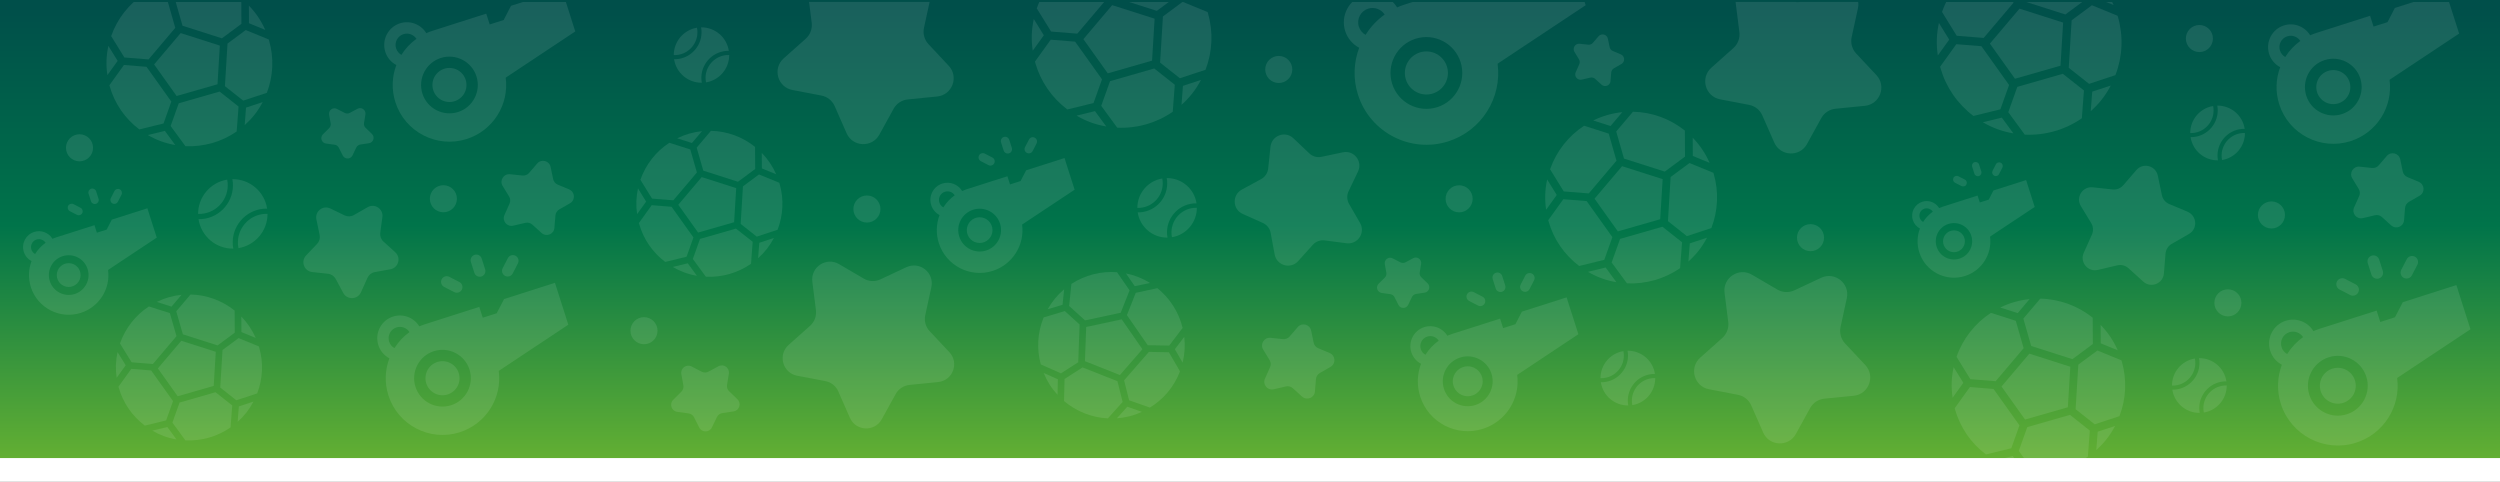 <?xml version="1.0" encoding="UTF-8"?><svg id="LineaSeparatrice" xmlns="http://www.w3.org/2000/svg" xmlns:xlink="http://www.w3.org/1999/xlink" viewBox="0 0 737 142"><rect x="0" y="0" width="737" height="142" fill="#808080" stroke="none"/><defs><linearGradient id="Sfumatura_senza_nome_26" x1="368.5" y1="136.17" x2="368.5" y2="2.12" gradientUnits="userSpaceOnUse"><stop offset="0" stop-color="#64b032"/><stop offset=".52" stop-color="#00744a"/><stop offset="1" stop-color="#004f4a"/></linearGradient><clipPath id="clippath"><rect x="-1.39" y=".57" width="737.44" height="142.07" style="fill:none; opacity:.1; stroke-width:0px;"/></clipPath></defs><rect x="-1.39" y="-.72" width="739.79" height="142.15" style="fill:url(#Sfumatura_senza_nome_26); stroke-width:0px;"/><g style="clip-path:url(#clippath);"><path d="M167.8,55.84l-3.38-1.41c-.69-.29-1.19-.9-1.35-1.63l-.75-3.59c-.39-1.84-2.72-2.44-3.95-1.02l-2.39,2.78c-.49.57-1.22.86-1.97.78l-3.65-.39c-1.87-.2-3.16,1.83-2.19,3.44l1.91,3.13c.39.64.44,1.43.13,2.11l-1.5,3.35c-.77,1.72.76,3.58,2.6,3.14l3.57-.84c.73-.17,1.49.02,2.05.53l2.72,2.46c1.4,1.26,3.64.38,3.79-1.5l.3-3.65c.06-.75.49-1.41,1.13-1.79l3.18-1.82c1.63-.94,1.48-3.34-.25-4.07Z" style="fill:#fff; opacity:.1; stroke-width:0px;"/><circle cx="255.57" cy="61.62" r="3.99" style="fill:#fff; opacity:.1; stroke-width:0px;"/><path d="M266.67-6.33l-7.88,3.7c-1.61.75-3.48.67-5.01-.22l-7.51-4.39c-3.86-2.26-8.63.89-8.07,5.33l1.09,8.63c.22,1.76-.44,3.52-1.76,4.7l-6.5,5.79c-3.34,2.97-1.82,8.48,2.57,9.32l8.55,1.64c1.74.33,3.21,1.5,3.92,3.13l3.5,7.97c1.8,4.09,7.51,4.35,9.66.43l4.2-7.62c.86-1.56,2.42-2.59,4.19-2.77l8.66-.86c4.45-.44,6.46-5.8,3.4-9.06l-5.95-6.35c-1.21-1.29-1.71-3.1-1.34-4.84l1.85-8.5c.95-4.37-3.52-7.93-7.56-6.03Z" style="fill:#fff; opacity:.1; stroke-width:0px;"/><circle cx="130.71" cy="58.59" r="3.99" style="fill:#fff; opacity:.1; stroke-width:0px;"/><g style="opacity:.1;"><circle cx="130.45" cy="111.5" r="5.02" style="fill:#fff; stroke-width:0px;"/><path d="M148.6,88.15l-2.17,4.2-4.12,1.31-1.02-3.19-15.93,5.09c-.6.19-1.18.41-1.74.66-1.57-2.58-4.75-3.86-7.75-2.9-3.51,1.12-5.46,4.89-4.34,8.41.54,1.71,1.73,3.09,3.26,3.89-1.28,3.4-1.47,7.24-.28,10.96,2.8,8.78,12.23,13.65,21.02,10.85,7.77-2.48,12.55-10.13,11.5-18.09l20.51-13.62-3.94-12.35-15,4.79ZM114.72,100.72c-.56-1.76.41-3.64,2.17-4.2,1.47-.47,3.03.14,3.83,1.38-1.78,1.27-3.28,2.87-4.44,4.73-.73-.41-1.29-1.08-1.55-1.9ZM132.99,119.46c-4.39,1.4-9.11-1.03-10.51-5.42-1.4-4.39,1.03-9.11,5.42-10.51s9.11,1.03,10.51,5.42c1.4,4.39-1.03,9.11-5.42,10.51Z" style="fill:#fff; stroke-width:0px;"/><path d="M139.9,75.13h0c.88-.28,1.82.2,2.1,1.08l1.02,3.19c.28.88-.2,1.82-1.08,2.1h0c-.88.28-1.82-.2-2.1-1.08l-1.02-3.19c-.28-.88.2-1.82,1.08-2.1Z" style="fill:#fff; stroke-width:0px;"/><path d="M148.18,79.08l1.53-2.97c.42-.82,1.43-1.14,2.25-.72h0c.82.42,1.14,1.43.72,2.25l-1.53,2.97c-.42.82-1.43,1.14-2.25.72h0c-.82-.42-1.14-1.43-.72-2.25Z" style="fill:#fff; stroke-width:0px;"/><path d="M130.21,82.33h0c.42-.82,1.43-1.14,2.25-.72l2.97,1.53c.82.42,1.14,1.43.72,2.25h0c-.42.82-1.43,1.14-2.25.72l-2.97-1.53c-.82-.42-1.14-1.43-.72-2.25Z" style="fill:#fff; stroke-width:0px;"/></g><path d="M392,104.07l-3.38-1.41c-.69-.29-1.19-.9-1.35-1.63l-.75-3.59c-.39-1.84-2.72-2.44-3.95-1.02l-2.39,2.78c-.49.57-1.22.86-1.97.78l-3.65-.39c-1.87-.2-3.16,1.83-2.19,3.44l1.91,3.13c.39.64.44,1.43.13,2.11l-1.5,3.35c-.77,1.72.76,3.58,2.6,3.14l3.57-.84c.73-.17,1.49.02,2.05.53l2.72,2.46c1.4,1.26,3.64.38,3.79-1.5l.3-3.65c.06-.75.49-1.41,1.13-1.79l3.18-1.82c1.63-.94,1.48-3.34-.25-4.07Z" style="fill:#fff; opacity:.1; stroke-width:0px;"/><path d="M395.91,44.89l-6.33,1.34c-1.29.27-2.64-.11-3.59-1.01l-4.7-4.46c-2.41-2.29-6.4-.82-6.75,2.49l-.68,6.44c-.14,1.31-.91,2.47-2.08,3.11l-5.69,3.09c-2.92,1.59-2.76,5.84.28,7.19l5.91,2.64c1.21.54,2.07,1.63,2.31,2.93l1.18,6.37c.61,3.27,4.7,4.43,6.93,1.95l4.33-4.81c.88-.98,2.19-1.46,3.5-1.29l6.42.84c3.3.43,5.66-3.1,4-5.98l-3.24-5.61c-.66-1.14-.71-2.54-.15-3.73l2.79-5.84c1.43-3-1.2-6.34-4.46-5.65Z" style="fill:#fff; opacity:.1; stroke-width:0px;"/><path d="M477.82,16.03l-2.36-.99c-.48-.2-.83-.63-.94-1.14l-.52-2.5c-.27-1.28-1.89-1.7-2.75-.71l-1.67,1.94c-.34.4-.85.6-1.37.54l-2.54-.27c-1.3-.14-2.2,1.28-1.52,2.4l1.33,2.18c.27.45.31,1,.09,1.47l-1.05,2.33c-.54,1.2.53,2.49,1.81,2.19l2.49-.59c.51-.12,1.04.02,1.43.37l1.89,1.71c.97.88,2.53.26,2.64-1.04l.21-2.55c.04-.52.34-.98.79-1.24l2.22-1.27c1.14-.65,1.03-2.33-.18-2.83Z" style="fill:#fff; opacity:.1; stroke-width:0px;"/><circle cx="376.98" cy="20.48" r="3.99" style="fill:#fff; opacity:.1; stroke-width:0px;"/><circle cx="533.74" cy="70.06" r="3.99" style="fill:#fff; opacity:.1; stroke-width:0px;"/><path d="M540.15-3.58l-7.88,3.7c-1.61.75-3.48.67-5.01-.22l-7.51-4.39c-3.86-2.26-8.63.89-8.07,5.33l1.09,8.63c.22,1.76-.44,3.52-1.76,4.7l-6.5,5.79c-3.34,2.97-1.82,8.48,2.57,9.32l8.55,1.64c1.74.33,3.21,1.5,3.92,3.13l3.5,7.97c1.8,4.09,7.51,4.35,9.66.43l4.2-7.62c.86-1.56,2.42-2.59,4.19-2.77l8.66-.86c4.45-.44,6.46-5.8,3.4-9.06l-5.95-6.35c-1.21-1.29-1.71-3.1-1.34-4.84l1.85-8.5c.95-4.37-3.52-7.93-7.56-6.03Z" style="fill:#fff; opacity:.1; stroke-width:0px;"/><path d="M713.07,53.61l-3.38-1.41c-.69-.29-1.19-.9-1.35-1.63l-.75-3.59c-.39-1.84-2.72-2.44-3.95-1.02l-2.39,2.78c-.49.57-1.22.86-1.97.78l-3.65-.39c-1.87-.2-3.16,1.83-2.19,3.44l1.91,3.13c.39.64.44,1.43.13,2.11l-1.5,3.35c-.77,1.72.76,3.58,2.6,3.14l3.57-.84c.73-.17,1.49.02,2.05.53l2.72,2.46c1.4,1.26,3.64.38,3.79-1.5l.3-3.65c.06-.75.49-1.41,1.13-1.79l3.18-1.82c1.63-.94,1.48-3.34-.25-4.07Z" style="fill:#fff; opacity:.1; stroke-width:0px;"/><path d="M644.92,62.42l-5.43-2.27c-1.11-.46-1.92-1.44-2.16-2.62l-1.21-5.76c-.62-2.96-4.36-3.92-6.33-1.63l-3.84,4.46c-.78.91-1.96,1.38-3.16,1.25l-5.85-.63c-3.01-.32-5.08,2.94-3.51,5.52l3.06,5.03c.62,1.03.7,2.29.21,3.39l-2.41,5.37c-1.24,2.76,1.23,5.74,4.17,5.04l5.73-1.35c1.17-.28,2.4.04,3.29.85l4.36,3.95c2.24,2.03,5.84.61,6.08-2.4l.48-5.86c.1-1.2.78-2.27,1.82-2.86l5.1-2.93c2.62-1.5,2.38-5.36-.41-6.53Z" style="fill:#fff; opacity:.1; stroke-width:0px;"/><circle cx="648.38" cy="11.36" r="3.99" style="fill:#fff; opacity:.1; stroke-width:0px;"/><circle cx="669.62" cy="63.37" r="3.99" style="fill:#fff; opacity:.1; stroke-width:0px;"/><circle cx="23.44" cy="43.57" r="3.99" style="fill:#fff; opacity:.1; stroke-width:0px;"/><path d="M267.21,78.76l-7.67,3.6c-1.56.74-3.39.65-4.88-.22l-7.32-4.28c-3.76-2.2-8.4.87-7.86,5.19l1.06,8.41c.22,1.71-.43,3.43-1.72,4.58l-6.33,5.64c-3.25,2.9-1.77,8.26,2.51,9.08l8.32,1.59c1.7.33,3.13,1.46,3.82,3.05l3.41,7.76c1.75,3.99,7.31,4.24,9.41.42l4.09-7.42c.83-1.51,2.36-2.52,4.08-2.69l8.43-.84c4.33-.43,6.29-5.64,3.31-8.82l-5.8-6.18c-1.18-1.26-1.67-3.02-1.3-4.71l1.8-8.28c.93-4.25-3.42-7.72-7.36-5.87Z" style="fill:#fff; opacity:.1; stroke-width:0px;"/><path id="tennis-ball" d="M471.83,111.49c-.01-3.96,2.86-7.35,6.76-7.98,0,.01,0,.03,0,.04.05.24.08.48.1.73.3,3.66-2.43,6.89-6.09,7.19-.25.02-.49.03-.74.02-.01,0-.03,0-.04,0h0ZM487.93,111.46c-.24,0-.49,0-.74.02-3.66.3-6.39,3.53-6.09,7.19.02.25.06.49.1.73,0,.01,0,.03,0,.04,3.9-.64,6.78-4.03,6.76-7.98-.01,0-.03,0-.04,0h0ZM479.9,118.76c-.36-4.33,2.87-8.14,7.2-8.5.26-.02.52-.02.78-.02-.6-3.98-4.06-6.9-8.08-6.85.05.25.09.51.11.77.36,4.33-2.87,8.14-7.2,8.5-.26.02-.52.02-.78.02.61,3.98,4.06,6.9,8.08,6.85-.05-.25-.09-.51-.11-.77h0Z" style="fill:#fff; isolation:isolate; opacity:.1; stroke-width:0px;"/><circle cx="430.15" cy="58.61" r="3.99" style="fill:#fff; opacity:.1; stroke-width:0px;"/><path d="M536.87,81.89l-7.88,3.7c-1.61.75-3.48.67-5.01-.22l-7.51-4.39c-3.86-2.26-8.63.89-8.07,5.33l1.09,8.63c.22,1.76-.44,3.52-1.76,4.7l-6.5,5.79c-3.34,2.97-1.82,8.48,2.57,9.32l8.55,1.64c1.74.33,3.21,1.5,3.92,3.13l3.5,7.97c1.8,4.09,7.51,4.35,9.66.43l4.2-7.62c.86-1.56,2.42-2.59,4.19-2.77l8.66-.86c4.45-.44,6.46-5.8,3.4-9.06l-5.95-6.35c-1.21-1.29-1.71-3.1-1.34-4.84l1.85-8.5c.95-4.37-3.52-7.93-7.56-6.03Z" style="fill:#fff; opacity:.1; stroke-width:0px;"/><circle cx="656.78" cy="89.28" r="3.99" style="fill:#fff; opacity:.1; stroke-width:0px;"/><path d="M416.62,76.11l-2.28,1.22c-.46.25-1.02.25-1.49.01l-2.3-1.18c-1.18-.61-2.54.4-2.31,1.71l.46,2.54c.09.52-.07,1.05-.45,1.42l-1.83,1.82c-.94.93-.4,2.54.91,2.72l2.56.35c.52.07.98.4,1.21.87l1.16,2.31c.6,1.18,2.29,1.17,2.87-.02l1.12-2.33c.23-.47.68-.81,1.2-.89l2.55-.39c1.31-.2,1.82-1.82.86-2.74l-1.86-1.79c-.38-.36-.56-.89-.47-1.41l.42-2.55c.21-1.31-1.17-2.3-2.34-1.67Z" style="fill:#fff; opacity:.1; stroke-width:0px;"/><path d="M211.82,107.97l-2.98,1.6c-.61.33-1.34.33-1.95.02l-3.01-1.55c-1.55-.8-3.33.53-3.02,2.24l.6,3.33c.12.68-.1,1.38-.59,1.86l-2.4,2.38c-1.23,1.22-.53,3.33,1.19,3.57l3.35.46c.68.09,1.28.52,1.59,1.13l1.52,3.02c.78,1.55,3.01,1.53,3.76-.03l1.47-3.05c.3-.62.89-1.06,1.57-1.16l3.34-.51c1.72-.26,2.39-2.38,1.13-3.59l-2.44-2.34c-.5-.48-.73-1.17-.62-1.85l.54-3.34c.28-1.72-1.53-3.01-3.06-2.19Z" style="fill:#fff; opacity:.1; stroke-width:0px;"/><circle cx="27.16" cy="143.56" r="3.99" style="fill:#fff; opacity:.06; stroke-width:0px;"/><circle cx="189.85" cy="97.49" r="3.99" style="fill:#fff; opacity:.1; stroke-width:0px;"/><path d="M105.4,32.06l-2.28,1.22c-.46.25-1.02.25-1.49.01l-2.3-1.18c-1.18-.61-2.54.4-2.31,1.71l.46,2.54c.09.52-.07,1.05-.45,1.42l-1.83,1.82c-.94.93-.4,2.54.91,2.72l2.56.35c.52.07.98.4,1.21.87l1.16,2.31c.6,1.18,2.29,1.17,2.87-.02l1.12-2.33c.23-.47.68-.81,1.2-.89l2.55-.39c1.31-.2,1.82-1.82.86-2.74l-1.86-1.79c-.38-.36-.56-.89-.47-1.41l.42-2.55c.21-1.31-1.17-2.3-2.34-1.67Z" style="fill:#fff; opacity:.1; stroke-width:0px;"/><g id="_90" style="isolation:isolate; opacity:.1;"><path d="M43.79,17.51l7.88-9.3-2.21-7.71-7.01-2.24c-4.49,2.93-7.9,7.29-9.68,12.38l3.89,6.3,7.13.57Z" style="fill:#fff; stroke-width:0px;"/><path d="M53.81,7.59l11.61,3.71,5.75-4.27-.04-7.4c-4.21-3.37-9.41-5.26-14.77-5.37L51.6-.11l2.21,7.71Z" style="fill:#fff; stroke-width:0px;"/><path d="M45.44,19l6.63,9.3,12.05-3.46.69-11.4-11.55-3.69-7.83,9.25Z" style="fill:#fff; stroke-width:0px;"/><path d="M73.37,1.66l.03,5.19,4.79,1.96c-1.18-2.68-2.77-5.05-4.82-7.15Z" style="fill:#fff; stroke-width:0px;"/><path d="M50.51,29.95l-7.32-10.26-6.65-.53-4.29,5.97c.03.1.06.21.09.31,1.47,5.13,4.49,9.51,8.73,12.71l7.14-1.75,2.3-6.45Z" style="fill:#fff; stroke-width:0px;"/><path d="M31.95,13.53c-.64,2.93-.72,5.7-.29,8.62l3.02-4.2-2.73-4.42Z" style="fill:#fff; stroke-width:0px;"/><path d="M79.24,11.64l-6.8-2.78-5.37,3.98-.76,12.57,5.38,4.25,6.98-2.3c1.89-4.96,2.13-10.27.66-15.4-.03-.1-.07-.21-.1-.31Z" style="fill:#fff; stroke-width:0px;"/><path d="M72.14,36.88c2.14-1.92,3.84-4.02,5.3-6.78l-4.91,1.62-.39,5.17Z" style="fill:#fff; stroke-width:0px;"/><path d="M52.7,30.44l-2.4,6.71,4.36,5.94c5.34.26,10.73-1.29,15.11-4.33l.56-7.35-5.59-4.42-12.03,3.45Z" style="fill:#fff; stroke-width:0px;"/><path d="M43.58,39.81c2.53,1.47,5.06,2.42,8.09,2.95l-3.07-4.18-5.02,1.23Z" style="fill:#fff; stroke-width:0px;"/></g><g id="_90-2" style="isolation:isolate; opacity:.1;"><path d="M45.09,107.29l6.94-8.19-1.95-6.79-6.18-1.97c-3.96,2.58-6.96,6.42-8.53,10.91l3.43,5.55,6.28.5Z" style="fill:#fff; stroke-width:0px;"/><path d="M53.51,86.91c-2.58.26-5.02.97-7.3,2.1l4.35,1.39,2.96-3.48Z" style="fill:#fff; stroke-width:0px;"/><path d="M53.91,98.56l10.23,3.27,5.07-3.76-.04-6.52c-3.71-2.97-8.29-4.64-13.01-4.73l-4.2,4.95,1.95,6.79Z" style="fill:#fff; stroke-width:0px;"/><path d="M46.54,108.61l5.84,8.2,10.62-3.05.61-10.05-10.17-3.25-6.9,8.15Z" style="fill:#fff; stroke-width:0px;"/><path d="M71.14,93.33l.03,4.57,4.22,1.73c-1.04-2.36-2.44-4.45-4.24-6.3Z" style="fill:#fff; stroke-width:0px;"/><path d="M51.01,118.25l-6.45-9.04-5.86-.47-3.78,5.26c.03.09.05.18.08.27,1.3,4.52,3.96,8.38,7.69,11.2l6.29-1.54,2.03-5.68Z" style="fill:#fff; stroke-width:0px;"/><path d="M34.65,103.79c-.56,2.59-.63,5.02-.26,7.59l2.66-3.7-2.4-3.89Z" style="fill:#fff; stroke-width:0px;"/><path d="M76.32,102.12l-5.99-2.45-4.73,3.51-.67,11.07,4.74,3.75,6.15-2.03c1.67-4.37,1.88-9.05.58-13.57-.03-.09-.06-.18-.09-.27Z" style="fill:#fff; stroke-width:0px;"/><path d="M70.06,124.36c1.89-1.69,3.38-3.54,4.67-5.98l-4.32,1.43-.35,4.55Z" style="fill:#fff; stroke-width:0px;"/><path d="M52.93,118.68l-2.11,5.91,3.84,5.23c4.7.23,9.45-1.13,13.31-3.82l.49-6.48-4.93-3.89-10.6,3.04Z" style="fill:#fff; stroke-width:0px;"/><path d="M44.9,126.95c2.23,1.3,4.45,2.14,7.13,2.6l-2.7-3.68-4.43,1.08Z" style="fill:#fff; stroke-width:0px;"/></g><g id="_90-3" style="isolation:isolate; opacity:.1;"><path d="M198.51,59.04l6.94-8.19-1.95-6.79-6.18-1.97c-3.96,2.58-6.96,6.42-8.53,10.91l3.43,5.55,6.28.5Z" style="fill:#fff; stroke-width:0px;"/><path d="M206.93,38.67c-2.58.26-5.02.97-7.3,2.1l4.35,1.39,2.96-3.48Z" style="fill:#fff; stroke-width:0px;"/><path d="M207.33,50.31l10.23,3.27,5.07-3.76-.04-6.52c-3.71-2.97-8.29-4.64-13.01-4.73l-4.2,4.95,1.95,6.79Z" style="fill:#fff; stroke-width:0px;"/><path d="M199.96,60.36l5.84,8.2,10.62-3.05.61-10.05-10.17-3.25-6.9,8.15Z" style="fill:#fff; stroke-width:0px;"/><path d="M224.57,45.08l.03,4.57,4.22,1.73c-1.04-2.36-2.44-4.45-4.24-6.3Z" style="fill:#fff; stroke-width:0px;"/><path d="M204.43,70l-6.45-9.04-5.86-.47-3.78,5.26c.03.09.05.18.08.27,1.3,4.52,3.96,8.38,7.69,11.2l6.29-1.54,2.03-5.68Z" style="fill:#fff; stroke-width:0px;"/><path d="M188.08,55.54c-.56,2.59-.63,5.02-.26,7.59l2.66-3.7-2.4-3.89Z" style="fill:#fff; stroke-width:0px;"/><path d="M229.74,53.88l-5.99-2.45-4.73,3.51-.67,11.07,4.74,3.75,6.15-2.03c1.67-4.37,1.88-9.05.58-13.57-.03-.09-.06-.18-.09-.27Z" style="fill:#fff; stroke-width:0px;"/><path d="M223.49,76.12c1.89-1.69,3.38-3.54,4.67-5.98l-4.32,1.43-.35,4.55Z" style="fill:#fff; stroke-width:0px;"/><path d="M206.36,70.44l-2.11,5.91,3.84,5.23c4.7.23,9.45-1.13,13.31-3.82l.49-6.48-4.93-3.89-10.6,3.04Z" style="fill:#fff; stroke-width:0px;"/><path d="M198.32,78.7c2.23,1.3,4.45,2.14,7.13,2.6l-2.7-3.68-4.43,1.08Z" style="fill:#fff; stroke-width:0px;"/></g><g id="_90-4" style="isolation:isolate; opacity:.1;"><path d="M317.59,9.92L326.13-.16l-2.4-8.35-7.6-2.43c-4.86,3.17-8.56,7.9-10.49,13.41l4.22,6.83,7.72.62Z" style="fill:#fff; stroke-width:0px;"/><path d="M328.45-.82l12.58,4.02,6.23-4.62-.04-8.02c-4.56-3.65-10.2-5.7-16-5.81l-5.16,6.09,2.4,8.35Z" style="fill:#fff; stroke-width:0px;"/><path d="M319.38,11.54l7.19,10.08,13.06-3.75.75-12.36-12.51-3.99-8.49,10.02Z" style="fill:#fff; stroke-width:0px;"/><path d="M349.64-7.25l.03,5.62,5.19,2.12c-1.28-2.91-3-5.47-5.22-7.75Z" style="fill:#fff; stroke-width:0px;"/><path d="M324.88,23.4l-7.93-11.12-7.2-.58-4.65,6.47c.03.11.06.22.09.33,1.59,5.56,4.87,10.3,9.45,13.77l7.73-1.89,2.5-6.98Z" style="fill:#fff; stroke-width:0px;"/><path d="M304.76,5.61c-.69,3.18-.78,6.18-.31,9.34l3.27-4.55-2.96-4.79Z" style="fill:#fff; stroke-width:0px;"/><path d="M356,3.56l-7.36-3.02-5.81,4.31-.83,13.61,5.83,4.61,7.56-2.5c2.05-5.37,2.31-11.13.72-16.69-.03-.11-.07-.22-.11-.33Z" style="fill:#fff; stroke-width:0px;"/><path d="M348.31,30.91c2.32-2.08,4.16-4.35,5.74-7.35l-5.32,1.75-.42,5.6Z" style="fill:#fff; stroke-width:0px;"/><path d="M327.24,23.93l-2.6,7.27,4.72,6.44c5.78.28,11.62-1.39,16.37-4.7l.6-7.96-6.06-4.79-13.04,3.74Z" style="fill:#fff; stroke-width:0px;"/><path d="M317.36,34.09c2.74,1.6,5.48,2.63,8.76,3.19l-3.32-4.52-5.44,1.33Z" style="fill:#fff; stroke-width:0px;"/></g><g id="_90-5" style="isolation:isolate; opacity:.1;"><path d="M319.86,94.45l10.53-2.26,2.61-6.59-3.7-5.35c-4.72-.37-9.46.85-13.45,3.45l-.67,6.51,4.69,4.24Z" style="fill:#fff; stroke-width:0px;"/><path d="M339.02,83.41c-2.21-1.37-4.58-2.3-7.09-2.8l2.6,3.76,4.48-.96Z" style="fill:#fff; stroke-width:0px;"/><path d="M332.22,92.91l6.13,8.86,6.33.11,3.96-5.21c-1.13-4.63-3.75-8.76-7.45-11.72l-6.37,1.37-2.61,6.59Z" style="fill:#fff; stroke-width:0px;"/><path d="M320.21,96.39l-.37,10.09,10.31,4.08,6.63-7.61-6.1-8.81-10.47,2.25Z" style="fill:#fff; stroke-width:0px;"/><path d="M349.12,99.3l-2.78,3.65,2.3,3.95c.62-2.52.78-5.03.48-7.6Z" style="fill:#fff; stroke-width:0px;"/><path d="M317.86,106.79l.41-11.13-4.37-3.96-6.22,1.87c-.04.09-.07.18-.11.26-1.74,4.39-1.98,9.08-.74,13.6l5.94,2.63,5.09-3.27Z" style="fill:#fff; stroke-width:0px;"/><path d="M313.71,85.28c-2.03,1.71-3.57,3.61-4.85,5.88l4.38-1.31.47-4.57Z" style="fill:#fff; stroke-width:0px;"/><path d="M347.85,109.46l-3.26-5.61-5.9-.11-7.31,8.39,1.48,5.88,6.13,2.15c4-2.45,7.03-6.04,8.77-10.43.04-.09.06-.18.1-.27Z" style="fill:#fff; stroke-width:0px;"/><path d="M329.26,123.31c2.54-.19,4.86-.74,7.37-1.9l-4.31-1.51-3.06,3.41Z" style="fill:#fff; stroke-width:0px;"/><path d="M319.13,108.31l-5.3,3.41-.15,6.51c3.6,3.06,8.21,4.88,12.92,5.11l4.35-4.85-1.53-6.11-10.29-4.07Z" style="fill:#fff; stroke-width:0px;"/><path d="M307.68,109.96c.98,2.4,2.23,4.42,4.08,6.43l.1-4.58-4.18-1.85Z" style="fill:#fff; stroke-width:0px;"/></g><g id="_90-6" style="isolation:isolate; opacity:.1;"><path d="M468.37,57.02l8.17-9.64-2.29-7.99-7.26-2.32c-4.65,3.04-8.18,7.55-10.03,12.83l4.03,6.53,7.39.59Z" style="fill:#fff; stroke-width:0px;"/><path d="M478.27,33.06c-3.04.31-5.9,1.14-8.59,2.46l5.11,1.63,3.48-4.1Z" style="fill:#fff; stroke-width:0px;"/><path d="M478.75,46.75l12.03,3.84,5.96-4.42-.04-7.67c-4.36-3.5-9.75-5.45-15.3-5.56l-4.94,5.82,2.29,7.99Z" style="fill:#fff; stroke-width:0px;"/><path d="M470.07,58.57l6.87,9.64,12.49-3.58.72-11.82-11.96-3.82-8.12,9.58Z" style="fill:#fff; stroke-width:0px;"/><path d="M499.01,40.6l.03,5.38,4.96,2.03c-1.22-2.78-2.87-5.23-4.99-7.41Z" style="fill:#fff; stroke-width:0px;"/><path d="M475.33,69.91l-7.58-10.63-6.89-.55-4.45,6.19c.03.11.06.21.09.32,1.53,5.32,4.65,9.85,9.04,13.17l7.4-1.81,2.39-6.68Z" style="fill:#fff; stroke-width:0px;"/><path d="M456.1,52.9c-.66,3.04-.74,5.91-.3,8.93l3.13-4.35-2.83-4.58Z" style="fill:#fff; stroke-width:0px;"/><path d="M505.1,50.94l-7.04-2.88-5.56,4.12-.79,13.02,5.58,4.41,7.23-2.39c1.96-5.14,2.21-10.64.69-15.96-.03-.11-.07-.21-.1-.32Z" style="fill:#fff; stroke-width:0px;"/><path d="M497.74,77.1c2.22-1.99,3.98-4.17,5.49-7.03l-5.08,1.68-.41,5.35Z" style="fill:#fff; stroke-width:0px;"/><path d="M477.6,70.42l-2.49,6.96,4.52,6.15c5.53.27,11.11-1.33,15.66-4.49l.58-7.62-5.79-4.58-12.47,3.58Z" style="fill:#fff; stroke-width:0px;"/><path d="M468.14,80.14c2.62,1.53,5.24,2.51,8.38,3.05l-3.18-4.33-5.2,1.27Z" style="fill:#fff; stroke-width:0px;"/></g><g id="_90-7" style="isolation:isolate; opacity:.1;"><path d="M584.78,11.19l8.78-10.36-2.46-8.59-7.81-2.5c-5,3.26-8.8,8.12-10.78,13.79l4.33,7.02,7.94.63Z" style="fill:#fff; stroke-width:0px;"/><path d="M595.94.14l12.93,4.13,6.41-4.75-.05-8.25c-4.69-3.76-10.48-5.86-16.45-5.98l-5.31,6.26,2.46,8.58Z" style="fill:#fff; stroke-width:0px;"/><path d="M586.62,12.85l7.39,10.36,13.43-3.85.77-12.7-12.86-4.11-8.73,10.3Z" style="fill:#fff; stroke-width:0px;"/><path d="M617.73-6.47l.03,5.78,5.33,2.18c-1.31-2.99-3.09-5.62-5.36-7.96Z" style="fill:#fff; stroke-width:0px;"/><path d="M592.27,25.05l-8.15-11.43-7.4-.59-4.78,6.65c.03.12.06.23.1.34,1.64,5.71,5,10.59,9.72,14.16l7.95-1.95,2.57-7.18Z" style="fill:#fff; stroke-width:0px;"/><path d="M571.59,6.76c-.71,3.27-.8,6.35-.32,9.6l3.36-4.68-3.04-4.92Z" style="fill:#fff; stroke-width:0px;"/><path d="M624.27,4.65l-7.57-3.1-5.98,4.43-.85,14,5.99,4.74,7.77-2.57c2.11-5.53,2.38-11.44.74-17.16-.03-.12-.07-.23-.11-.34Z" style="fill:#fff; stroke-width:0px;"/><path d="M616.36,32.77c2.39-2.14,4.28-4.48,5.9-7.56l-5.47,1.8-.44,5.75Z" style="fill:#fff; stroke-width:0px;"/><path d="M594.71,25.59l-2.67,7.48,4.86,6.62c5.95.29,11.95-1.43,16.83-4.83l.62-8.19-6.23-4.92-13.41,3.85Z" style="fill:#fff; stroke-width:0px;"/><path d="M584.54,36.04c2.82,1.64,5.63,2.7,9.01,3.28l-3.42-4.65-5.59,1.37Z" style="fill:#fff; stroke-width:0px;"/></g><g id="_90-8" style="isolation:isolate; opacity:.1;"><path d="M588.32,112.38l8.25-9.73-2.31-8.07-7.34-2.35c-4.7,3.07-8.27,7.63-10.13,12.96l4.07,6.59,7.46.6Z" style="fill:#fff; stroke-width:0px;"/><path d="M598.33,88.17c-3.07.31-5.96,1.15-8.67,2.49l5.16,1.65,3.51-4.14Z" style="fill:#fff; stroke-width:0px;"/><path d="M598.8,102l12.15,3.88,6.02-4.47-.04-7.75c-4.41-3.53-9.85-5.51-15.46-5.62l-4.99,5.88,2.31,8.07Z" style="fill:#fff; stroke-width:0px;"/><path d="M590.04,113.94l6.94,9.74,12.62-3.62.73-11.94-12.08-3.86-8.2,9.68Z" style="fill:#fff; stroke-width:0px;"/><path d="M619.27,95.79l.03,5.43,5.01,2.05c-1.23-2.81-2.9-5.28-5.04-7.48Z" style="fill:#fff; stroke-width:0px;"/><path d="M595.35,125.4l-7.66-10.74-6.96-.56-4.49,6.25c.03.11.06.22.09.32,1.54,5.37,4.7,9.95,9.13,13.3l7.47-1.83,2.41-6.75Z" style="fill:#fff; stroke-width:0px;"/><path d="M575.93,108.22c-.67,3.07-.75,5.97-.3,9.02l3.16-4.39-2.86-4.62Z" style="fill:#fff; stroke-width:0px;"/><path d="M625.42,106.24l-7.11-2.91-5.62,4.16-.8,13.15,5.63,4.45,7.3-2.41c1.98-5.19,2.23-10.75.69-16.12-.03-.11-.07-.22-.1-.32Z" style="fill:#fff; stroke-width:0px;"/><path d="M617.99,132.66c2.25-2.01,4.02-4.21,5.55-7.1l-5.14,1.7-.41,5.41Z" style="fill:#fff; stroke-width:0px;"/><path d="M597.64,125.91l-2.51,7.03,4.56,6.22c5.59.27,11.23-1.35,15.81-4.54l.58-7.69-5.85-4.63-12.6,3.61Z" style="fill:#fff; stroke-width:0px;"/><path d="M588.09,135.73c2.65,1.54,5.29,2.54,8.47,3.08l-3.21-4.37-5.26,1.29Z" style="fill:#fff; stroke-width:0px;"/></g><g style="opacity:.1;"><circle cx="20.25" cy="81.09" r="3.51" style="fill:#fff; stroke-width:0px;"/><path d="M32.96,64.75l-1.52,2.94-2.88.92-.71-2.23-11.15,3.56c-.42.13-.83.29-1.22.47-1.1-1.81-3.33-2.7-5.42-2.03-2.46.79-3.82,3.42-3.04,5.88.38,1.19,1.21,2.16,2.28,2.72-.9,2.38-1.03,5.06-.2,7.67,1.96,6.15,8.56,9.55,14.71,7.59,5.44-1.74,8.79-7.09,8.05-12.66l14.35-9.53-2.76-8.65-10.5,3.35ZM9.25,73.55c-.39-1.23.29-2.55,1.52-2.94,1.03-.33,2.12.1,2.68.96-1.24.89-2.3,2.01-3.11,3.31-.51-.28-.9-.76-1.09-1.33ZM22.03,86.67c-3.07.98-6.37-.72-7.35-3.8-.98-3.07.72-6.37,3.8-7.35s6.37.72,7.35,3.8c.98,3.07-.72,6.37-3.8,7.35Z" style="fill:#fff; stroke-width:0px;"/><path d="M26.87,55.63h0c.62-.2,1.27.14,1.47.76l.71,2.23c.2.62-.14,1.27-.76,1.47h0c-.62.2-1.27-.14-1.47-.76l-.71-2.23c-.2-.62.14-1.27.76-1.47Z" style="fill:#fff; stroke-width:0px;"/><path d="M32.67,58.4l1.07-2.08c.3-.57,1-.8,1.58-.5h0c.57.3.8,1,.5,1.58l-1.07,2.08c-.3.57-1,.8-1.58.5h0c-.57-.3-.8-1-.5-1.58Z" style="fill:#fff; stroke-width:0px;"/><path d="M20.09,60.68h0c.3-.57,1-.8,1.58-.5l2.08,1.07c.57.3.8,1,.5,1.58h0c-.3.57-1,.8-1.58.5l-2.08-1.07c-.57-.3-.8-1-.5-1.58Z" style="fill:#fff; stroke-width:0px;"/></g><g style="opacity:.1;"><circle cx="132.5" cy="25.05" r="5.02" style="fill:#fff; stroke-width:0px;"/><path d="M150.65,1.7l-2.17,4.2-4.12,1.31-1.02-3.19-15.93,5.09c-.6.19-1.18.41-1.74.66-1.57-2.58-4.75-3.86-7.75-2.9-3.51,1.12-5.46,4.89-4.34,8.41.54,1.71,1.73,3.09,3.26,3.89-1.28,3.4-1.47,7.24-.28,10.96,2.8,8.78,12.23,13.65,21.02,10.85,7.77-2.48,12.55-10.13,11.5-18.09l20.51-13.62-3.94-12.35-15,4.79ZM116.77,14.27c-.56-1.76.41-3.64,2.17-4.2,1.47-.47,3.03.14,3.83,1.38-1.78,1.27-3.28,2.87-4.44,4.73-.73-.41-1.29-1.08-1.55-1.9ZM135.04,33.02c-4.39,1.4-9.11-1.03-10.51-5.42-1.4-4.39,1.03-9.11,5.42-10.51,4.39-1.4,9.11,1.03,10.51,5.42,1.4,4.39-1.03,9.11-5.42,10.51Z" style="fill:#fff; stroke-width:0px;"/></g><path id="tennis-ball-2" d="M58.4,63.08c-.02-5.02,3.63-9.32,8.58-10.13,0,.02,0,.03,0,.05.06.3.11.61.13.92.38,4.65-3.08,8.74-7.73,9.12-.32.03-.62.03-.93.02-.02,0-.03,0-.05,0h0ZM78.82,63.04c-.31-.01-.62,0-.93.02-4.65.38-8.11,4.48-7.73,9.12.03.32.07.62.13.92,0,.02,0,.03,0,.05,4.95-.81,8.6-5.11,8.58-10.13-.02,0-.03,0-.05,0h0ZM68.63,72.31c-.45-5.49,3.64-10.33,9.13-10.78.33-.03.66-.03.99-.02-.77-5.04-5.15-8.76-10.25-8.69.06.32.11.65.14.98.45,5.49-3.64,10.33-9.13,10.78-.33.03-.66.03-.99.02.77,5.05,5.15,8.76,10.25,8.69-.06-.32-.11-.65-.14-.98h0Z" style="fill:#fff; isolation:isolate; opacity:.1; stroke-width:0px;"/><path d="M116.51,74.36l-3.48-3.16c-.71-.64-1.06-1.6-.93-2.55l.63-4.66c.32-2.39-2.24-4.12-4.33-2.92l-4.08,2.33c-.83.48-1.84.51-2.71.1l-4.23-2.04c-2.18-1.05-4.61.86-4.11,3.22l.96,4.6c.2.94-.08,1.91-.74,2.61l-3.24,3.4c-1.67,1.75-.61,4.65,1.79,4.91l4.67.51c.95.1,1.79.67,2.25,1.51l2.23,4.14c1.15,2.12,4.23,2.01,5.22-.19l1.93-4.28c.39-.87,1.19-1.5,2.13-1.67l4.62-.84c2.37-.43,3.22-3.4,1.43-5.02Z" style="fill:#fff; opacity:.1; stroke-width:0px;"/><g style="opacity:.1;"><circle cx="288.8" cy="67.84" r="3.79" style="fill:#fff; stroke-width:0px;"/><path d="M302.5,50.21l-1.64,3.17-3.11.99-.77-2.41-12.03,3.84c-.45.14-.89.31-1.31.5-1.18-1.95-3.59-2.91-5.85-2.19-2.65.85-4.12,3.69-3.27,6.35.41,1.29,1.31,2.33,2.46,2.94-.97,2.57-1.11,5.46-.21,8.27,2.12,6.63,9.23,10.3,15.87,8.19,5.86-1.87,9.48-7.65,8.68-13.66l15.48-10.28-2.98-9.33-11.32,3.61ZM276.92,59.7c-.42-1.33.31-2.75,1.64-3.17,1.11-.35,2.29.1,2.89,1.04-1.34.96-2.48,2.17-3.35,3.57-.55-.31-.98-.81-1.17-1.44ZM290.72,73.85c-3.32,1.06-6.87-.78-7.93-4.09-1.06-3.32.78-6.87,4.09-7.93,3.32-1.06,6.87.78,7.93,4.09,1.06,3.32-.78,6.87-4.09,7.93Z" style="fill:#fff; stroke-width:0px;"/><path d="M295.93,40.38h0c.66-.21,1.37.15,1.59.82l.77,2.41c.21.66-.15,1.37-.82,1.59h0c-.66.21-1.37-.15-1.59-.82l-.77-2.41c-.21-.66.15-1.37.82-1.59Z" style="fill:#fff; stroke-width:0px;"/><path d="M302.18,43.37l1.16-2.24c.32-.62,1.08-.86,1.7-.54h0c.62.32.86,1.08.54,1.7l-1.16,2.24c-.32.62-1.08.86-1.7.54h0c-.62-.32-.86-1.08-.54-1.7Z" style="fill:#fff; stroke-width:0px;"/><path d="M288.62,45.82h0c.32-.62,1.08-.86,1.7-.54l2.24,1.16c.62.32.86,1.08.54,1.7h0c-.32.62-1.08.86-1.7.54l-2.24-1.16c-.62-.32-.86-1.08-.54-1.7Z" style="fill:#fff; stroke-width:0px;"/></g><g style="opacity:.1;"><circle cx="432.69" cy="112.4" r="4.41" style="fill:#fff; stroke-width:0px;"/><path d="M448.65,91.87l-1.91,3.7-3.62,1.16-.89-2.8-14.01,4.47c-.53.17-1.04.36-1.53.58-1.38-2.27-4.18-3.39-6.82-2.55-3.09.99-4.8,4.3-3.82,7.39.48,1.5,1.52,2.72,2.87,3.42-1.13,2.99-1.29,6.36-.25,9.64,2.47,7.73,10.76,12.01,18.49,9.54,6.83-2.18,11.04-8.91,10.11-15.91l18.04-11.98-3.47-10.87-13.19,4.21ZM418.85,102.92c-.49-1.55.36-3.2,1.91-3.7,1.29-.41,2.67.12,3.37,1.21-1.56,1.12-2.89,2.53-3.91,4.16-.64-.36-1.14-.95-1.37-1.67ZM434.92,119.41c-3.86,1.23-8.01-.91-9.24-4.77-1.23-3.86.91-8.01,4.77-9.24,3.86-1.23,8.01.91,9.24,4.77,1.23,3.86-.91,8.01-4.77,9.24Z" style="fill:#fff; stroke-width:0px;"/><path d="M441,80.41h0c.77-.25,1.6.18,1.85.95l.89,2.8c.25.77-.18,1.6-.95,1.85h0c-.77.25-1.6-.18-1.85-.95l-.89-2.8c-.25-.77.18-1.6.95-1.85Z" style="fill:#fff; stroke-width:0px;"/><path d="M448.29,83.89l1.35-2.61c.37-.72,1.26-1,1.98-.63h0c.72.37,1,1.26.63,1.98l-1.35,2.61c-.37.72-1.26,1-1.98.63h0c-.72-.37-1-1.26-.63-1.98Z" style="fill:#fff; stroke-width:0px;"/><path d="M432.48,86.75h0c.37-.72,1.26-1,1.98-.63l2.61,1.35c.72.37,1,1.26.63,1.98h0c-.37.72-1.26,1-1.98.63l-2.61-1.35c-.72-.37-1-1.26-.63-1.98Z" style="fill:#fff; stroke-width:0px;"/></g><g style="opacity:.1;"><circle cx="420.5" cy="21.51" r="6.35" style="fill:#fff; stroke-width:0px;"/><path d="M443.47-8.04l-2.75,5.32-5.21,1.66-1.29-4.03-20.16,6.44c-.76.24-1.49.52-2.2.84-1.98-3.27-6.01-4.88-9.81-3.67-4.45,1.42-6.91,6.19-5.49,10.64.69,2.16,2.19,3.91,4.13,4.92-1.62,4.3-1.86,9.16-.35,13.87,3.55,11.12,15.48,17.28,26.6,13.73,9.83-3.14,15.89-12.82,14.55-22.9l25.96-17.24-4.99-15.64-18.98,6.06ZM400.59,7.87c-.71-2.22.52-4.61,2.75-5.32,1.86-.59,3.84.17,4.85,1.74-2.25,1.61-4.16,3.64-5.62,5.99-.92-.51-1.64-1.37-1.97-2.41ZM423.72,31.59c-5.56,1.77-11.53-1.3-13.3-6.86-1.77-5.56,1.3-11.53,6.86-13.3,5.56-1.77,11.53,1.3,13.3,6.86,1.77,5.56-1.3,11.53-6.86,13.3Z" style="fill:#fff; stroke-width:0px;"/></g><path id="tennis-ball-3" d="M335.29,61.3c-.01-4.3,3.11-7.99,7.35-8.68,0,.01,0,.03,0,.04.05.26.09.52.11.79.33,3.98-2.64,7.49-6.63,7.82-.27.02-.53.03-.8.02-.02,0-.03,0-.04,0h0ZM352.8,61.26c-.27-.01-.53,0-.8.02-3.98.33-6.95,3.84-6.63,7.82.02.27.06.53.11.79,0,.01,0,.03,0,.04,4.25-.69,7.37-4.38,7.35-8.68-.01,0-.03,0-.04,0h0ZM344.06,69.21c-.39-4.71,3.12-8.85,7.83-9.24.29-.02.57-.03.85-.02-.66-4.32-4.41-7.51-8.79-7.45.05.28.1.55.12.84.39,4.71-3.12,8.85-7.83,9.24-.29.02-.57.03-.85.02.66,4.33,4.42,7.51,8.79,7.45-.05-.28-.1-.55-.12-.84h0Z" style="fill:#fff; isolation:isolate; opacity:.1; stroke-width:0px;"/><g style="opacity:.1;"><circle cx="687.86" cy="25.68" r="5.02" style="fill:#fff; stroke-width:0px;"/><path d="M706.01,2.33l-2.17,4.2-4.12,1.31-1.02-3.19-15.93,5.09c-.6.19-1.18.41-1.74.66-1.57-2.58-4.75-3.86-7.75-2.9-3.51,1.12-5.46,4.89-4.34,8.41.54,1.71,1.73,3.09,3.26,3.89-1.28,3.4-1.47,7.24-.28,10.96,2.8,8.78,12.23,13.65,21.02,10.85,7.77-2.48,12.55-10.13,11.5-18.09l20.51-13.62-3.94-12.35-15,4.79ZM672.13,14.9c-.56-1.76.41-3.64,2.17-4.2,1.47-.47,3.03.14,3.83,1.38-1.78,1.27-3.28,2.87-4.44,4.73-.73-.41-1.29-1.08-1.55-1.9ZM690.4,33.64c-4.39,1.4-9.11-1.03-10.51-5.42-1.4-4.39,1.03-9.11,5.42-10.51,4.39-1.4,9.11,1.03,10.51,5.42,1.4,4.39-1.03,9.11-5.42,10.51Z" style="fill:#fff; stroke-width:0px;"/><path d="M687.62-3.48h0c.42-.82,1.43-1.14,2.25-.72l2.97,1.53c.82.42,1.14,1.43.72,2.25h0c-.42.82-1.43,1.14-2.25.72l-2.97-1.53c-.82-.42-1.14-1.43-.72-2.25Z" style="fill:#fff; stroke-width:0px;"/></g><path id="tennis-ball-4" d="M198.63,16.25c-.01-4,2.89-7.43,6.84-8.08,0,.01,0,.03,0,.04.05.24.09.49.11.74.31,3.7-2.46,6.97-6.16,7.27-.25.02-.5.03-.74.02-.01,0-.03,0-.04,0h0ZM214.92,16.22c-.25,0-.49,0-.74.02-3.7.31-6.47,3.57-6.16,7.27.02.25.06.49.11.74,0,.01,0,.03,0,.04,3.95-.65,6.85-4.07,6.84-8.08-.01,0-.03,0-.04,0h0ZM206.79,23.61c-.36-4.38,2.9-8.23,7.28-8.6.27-.02.53-.02.79-.02-.61-4.02-4.11-6.98-8.18-6.93.05.26.09.51.11.78.36,4.38-2.9,8.23-7.28,8.6-.27.02-.53.02-.79.02.61,4.02,4.11,6.98,8.18,6.93-.05-.26-.09-.51-.11-.78h0Z" style="fill:#fff; isolation:isolate; opacity:.1; stroke-width:0px;"/><g style="opacity:.1;"><circle cx="576.03" cy="71.13" r="3.22" style="fill:#fff; stroke-width:0px;"/><path d="M587.67,56.15l-1.39,2.7-2.64.84-.65-2.04-10.22,3.26c-.38.12-.76.27-1.12.43-1-1.66-3.05-2.48-4.97-1.86-2.25.72-3.5,3.14-2.78,5.39.35,1.1,1.11,1.98,2.09,2.5-.82,2.18-.94,4.64-.18,7.03,1.8,5.64,7.85,8.76,13.48,6.96,4.98-1.59,8.05-6.5,7.38-11.61l13.16-8.74-2.53-7.93-9.62,3.07ZM565.94,64.22c-.36-1.13.26-2.34,1.39-2.7.94-.3,1.94.09,2.46.88-1.14.81-2.11,1.84-2.85,3.03-.47-.26-.83-.69-1-1.22ZM577.66,76.24c-2.82.9-5.84-.66-6.74-3.48s.66-5.84,3.48-6.74,5.84.66,6.74,3.48c.9,2.82-.66,5.84-3.48,6.74Z" style="fill:#fff; stroke-width:0px;"/><path d="M582.09,47.8h0c.56-.18,1.17.13,1.35.7l.65,2.04c.18.56-.13,1.17-.7,1.35h0c-.56.18-1.17-.13-1.35-.7l-.65-2.04c-.18-.56.13-1.17.7-1.35Z" style="fill:#fff; stroke-width:0px;"/><path d="M587.41,50.34l.98-1.91c.27-.53.92-.73,1.45-.46h0c.53.27.73.92.46,1.45l-.98,1.91c-.27.53-.92.73-1.45.46h0c-.53-.27-.73-.92-.46-1.45Z" style="fill:#fff; stroke-width:0px;"/><path d="M575.88,52.42h0c.27-.53.92-.73,1.45-.46l1.91.98c.53.27.73.92.46,1.45h0c-.27.53-.92.73-1.45.46l-1.91-.98c-.53-.27-.73-.92-.46-1.45Z" style="fill:#fff; stroke-width:0px;"/></g><g style="opacity:.1;"><circle cx="689.19" cy="113.72" r="5.29" style="fill:#fff; stroke-width:0px;"/><path d="M708.33,89.1l-2.29,4.43-4.34,1.39-1.07-3.36-16.8,5.36c-.63.2-1.24.44-1.83.7-1.65-2.72-5.01-4.07-8.17-3.06-3.7,1.18-5.76,5.16-4.57,8.86.57,1.8,1.82,3.26,3.44,4.1-1.35,3.58-1.55,7.63-.3,11.55,2.96,9.26,12.9,14.39,22.16,11.44,8.19-2.61,13.24-10.68,12.12-19.08l21.62-14.36-4.16-13.03-15.81,5.05ZM672.61,102.36c-.59-1.85.43-3.84,2.29-4.43,1.55-.49,3.2.14,4.04,1.45-1.87,1.34-3.46,3.03-4.69,4.99-.77-.43-1.36-1.14-1.64-2.01ZM691.87,122.12c-4.63,1.48-9.6-1.09-11.08-5.72-1.48-4.63,1.09-9.6,5.72-11.08,4.63-1.48,9.6,1.09,11.08,5.72s-1.09,9.6-5.72,11.08Z" style="fill:#fff; stroke-width:0px;"/><path d="M699.16,75.37h0c.93-.3,1.92.22,2.22,1.14l1.07,3.36c.3.93-.22,1.92-1.14,2.22h0c-.93.3-1.92-.22-2.22-1.14l-1.07-3.36c-.3-.93.22-1.92,1.14-2.22Z" style="fill:#fff; stroke-width:0px;"/><path d="M707.89,79.54l1.62-3.13c.45-.87,1.51-1.2,2.38-.76h0c.87.45,1.2,1.51.76,2.38l-1.62,3.13c-.45.87-1.51,1.2-2.38.76h0c-.87-.45-1.2-1.51-.76-2.38Z" style="fill:#fff; stroke-width:0px;"/><path d="M688.94,82.97h0c.45-.87,1.51-1.2,2.38-.76l3.13,1.62c.87.45,1.2,1.51.76,2.38h0c-.45.87-1.51,1.2-2.38.76l-3.13-1.62c-.87-.45-1.2-1.51-.76-2.38Z" style="fill:#fff; stroke-width:0px;"/></g><path id="tennis-ball-5" d="M640.3,113.67c-.01-3.96,2.86-7.35,6.76-7.98,0,.01,0,.03,0,.04.05.24.08.48.1.73.3,3.66-2.43,6.89-6.09,7.19-.25.02-.49.03-.74.02-.01,0-.03,0-.04,0h0ZM656.41,113.64c-.24,0-.49,0-.74.02-3.66.3-6.39,3.53-6.09,7.19.02.25.06.49.1.73,0,.01,0,.03,0,.04,3.9-.64,6.78-4.03,6.76-7.98-.01,0-.03,0-.04,0h0ZM648.37,120.95c-.36-4.33,2.87-8.14,7.2-8.5.26-.02.52-.02.78-.02-.6-3.98-4.06-6.9-8.08-6.85.05.25.09.51.11.77.36,4.33-2.87,8.14-7.2,8.5-.26.02-.52.02-.78.02.61,3.98,4.06,6.9,8.08,6.85-.05-.25-.09-.51-.11-.77h0Z" style="fill:#fff; isolation:isolate; opacity:.1; stroke-width:0px;"/><path id="tennis-ball-6" d="M645.68,39.23c-.01-3.96,2.86-7.35,6.76-7.98,0,.01,0,.03,0,.04.05.24.08.48.1.73.3,3.66-2.43,6.89-6.09,7.19-.25.02-.49.03-.74.02-.01,0-.03,0-.04,0h0ZM661.78,39.2c-.24,0-.49,0-.74.02-3.66.3-6.39,3.53-6.09,7.19.02.25.06.49.1.73,0,.01,0,.03,0,.04,3.9-.64,6.78-4.03,6.76-7.98-.01,0-.03,0-.04,0h0ZM653.75,46.5c-.36-4.33,2.87-8.14,7.2-8.5.26-.02.52-.02.78-.02-.6-3.98-4.06-6.9-8.08-6.85.05.25.09.51.11.77.36,4.33-2.87,8.14-7.2,8.5-.26.02-.52.02-.78.02.61,3.98,4.06,6.9,8.08,6.85-.05-.25-.09-.51-.11-.77h0Z" style="fill:#fff; isolation:isolate; opacity:.1; stroke-width:0px;"/></g><rect x="-.22" y="135.03" width="739.79" height="7" style="fill:#fff; stroke-width:0px;"/></svg>